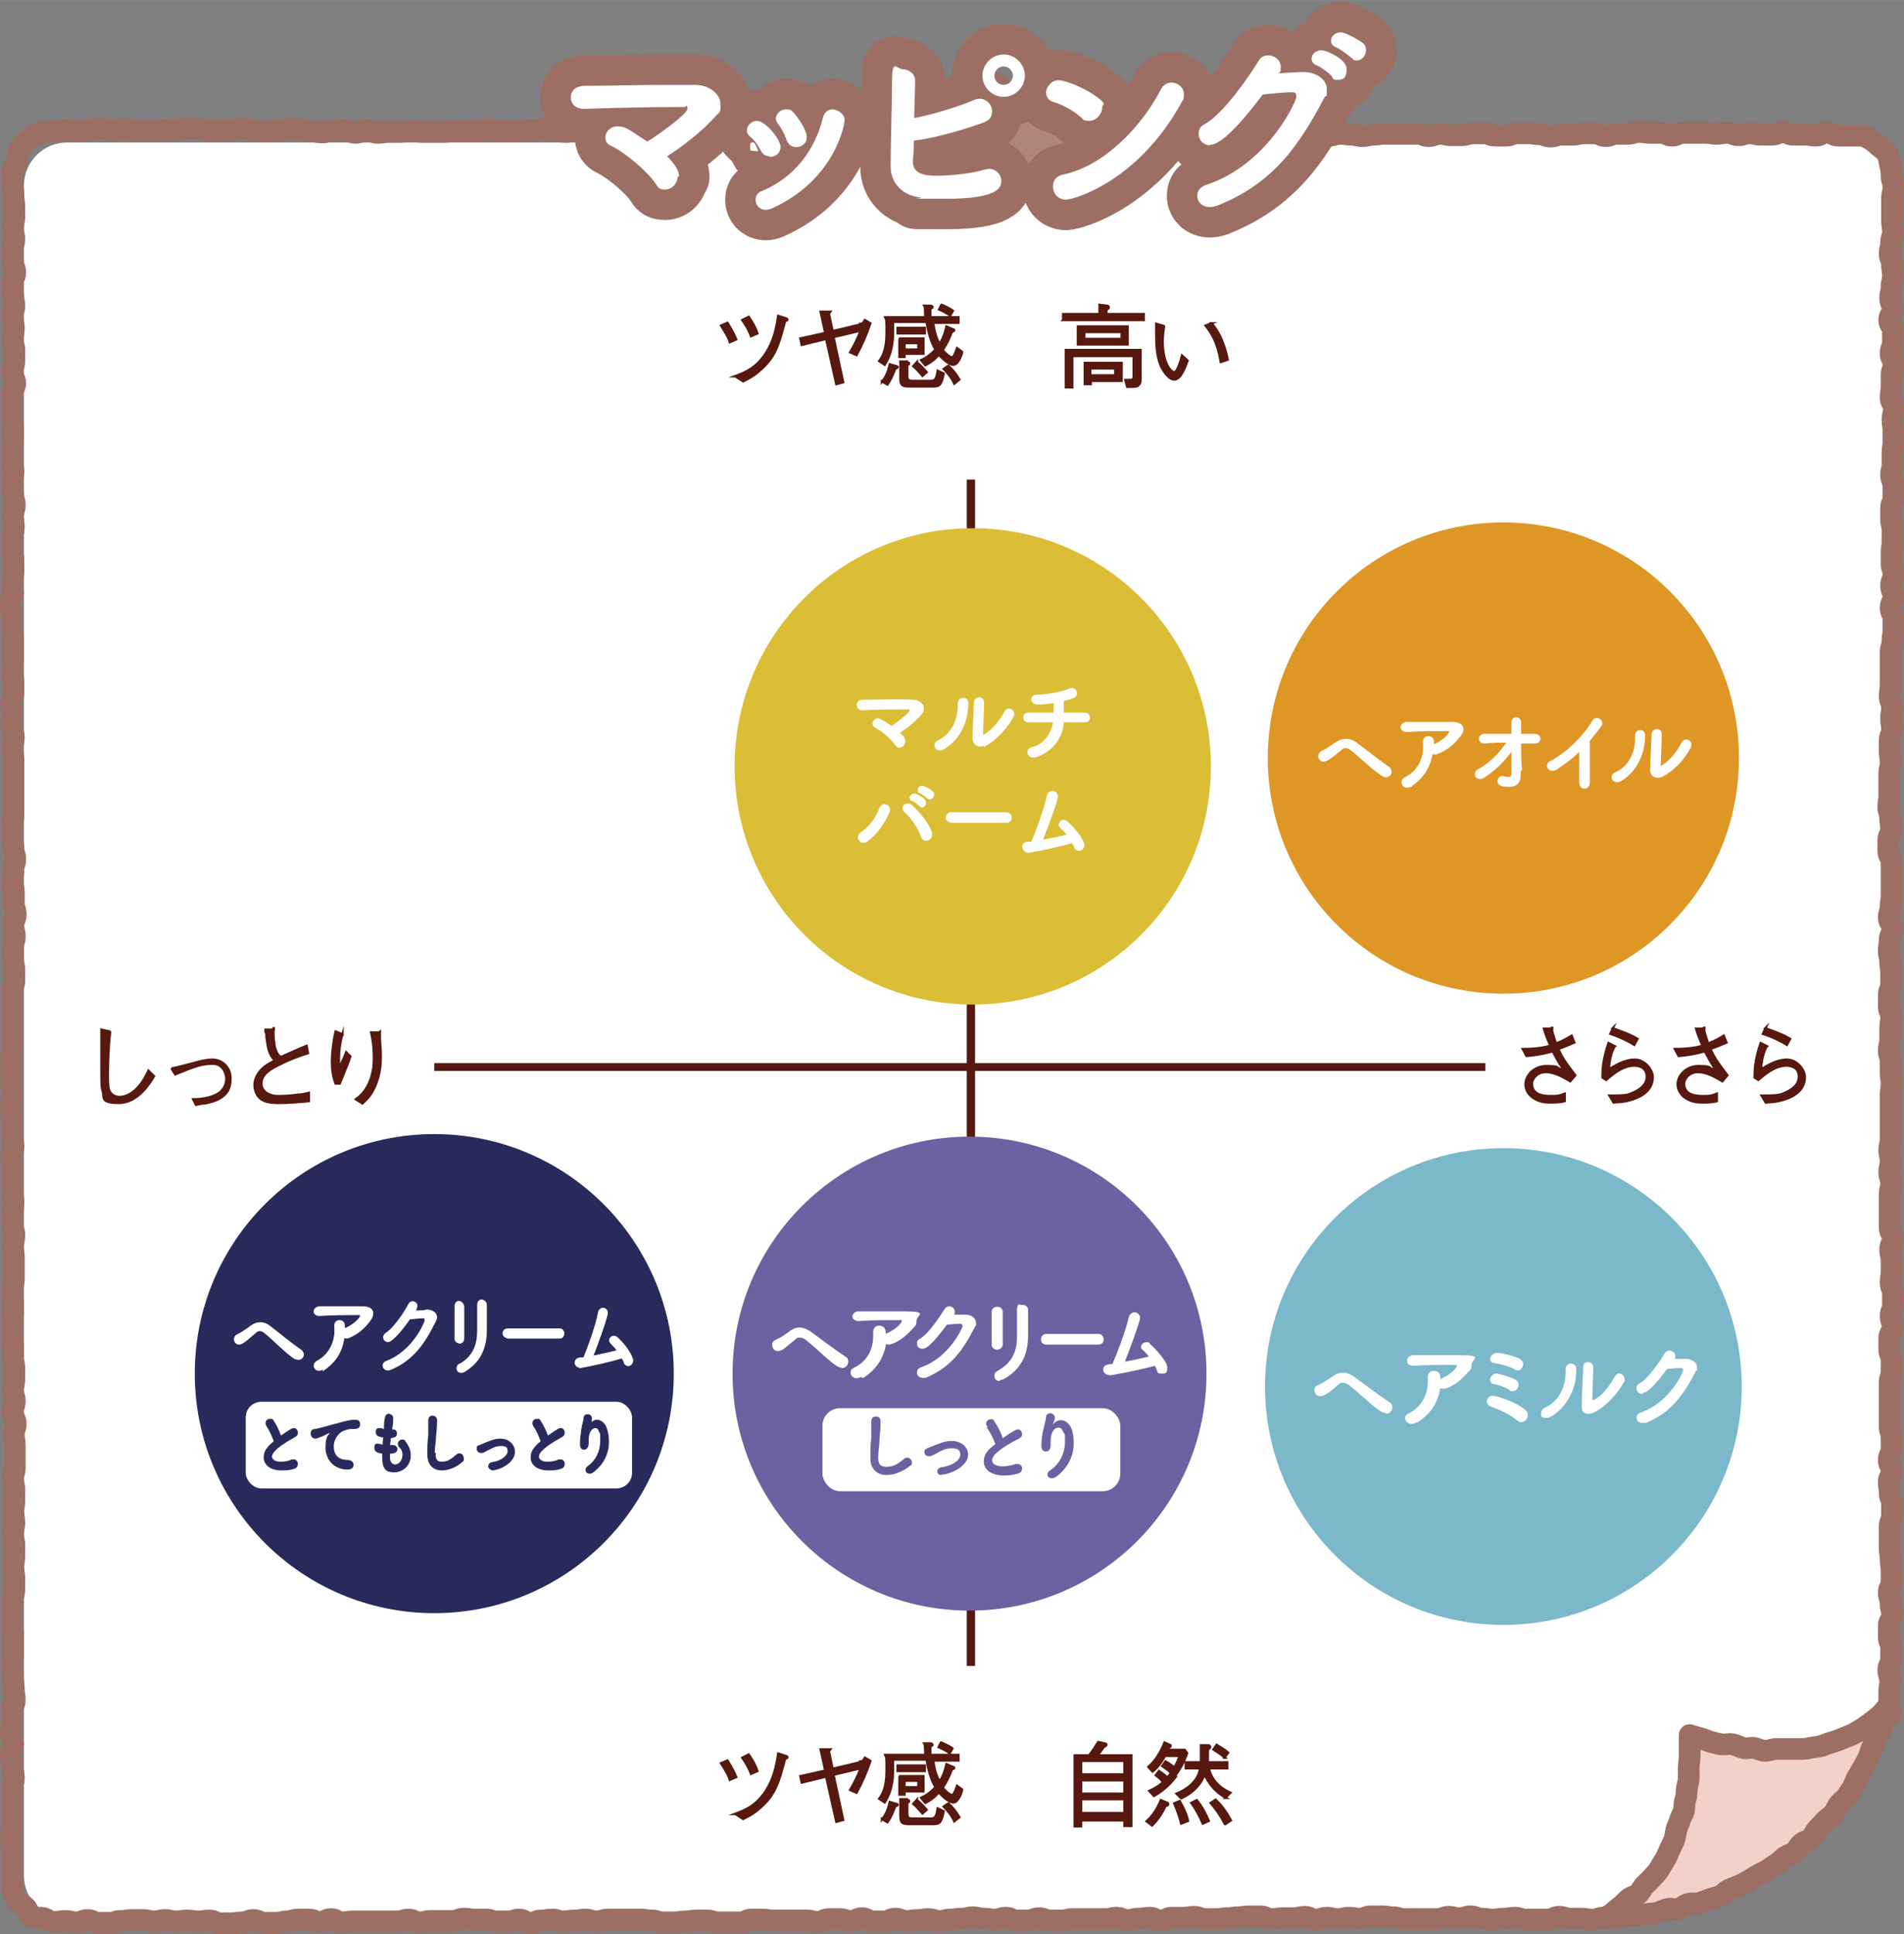 <?xml version="1.0" encoding="UTF-8"?>
<svg id="_レイヤー_2" xmlns="http://www.w3.org/2000/svg" width="145.7mm" height="148mm" version="1.1" viewBox="0 0 413 419.5">
  <rect x="0" y="0" width="413" height="419.5" fill="#808080" stroke="none"/>
  <!-- Generator: Adobe Illustrator 29.3.0, SVG Export Plug-In . SVG Version: 2.1.0 Build 146)  -->
  <defs>
    <style>
      .st0 {
        stroke-width: 13.2px;
      }

      .st0, .st1, .st2, .st3, .st4, .st5, .st6 {
        fill: none;
      }

      .st0, .st3 {
        stroke: #9d6e63;
        stroke-linecap: round;
        stroke-linejoin: round;
      }

      .st7, .st8, .st9 {
        fill: #fff;
      }

      .st1 {
        stroke-width: 1.8px;
      }

      .st1, .st8, .st2, .st4, .st10, .st5, .st9, .st6, .st11, .st12 {
        stroke-miterlimit: 10;
      }

      .st1, .st10, .st5 {
        stroke: #56180f;
      }

      .st8, .st4, .st9 {
        stroke: #fff;
      }

      .st8, .st12 {
        stroke-width: .2px;
      }

      .st2 {
        stroke: #de9625;
        stroke-width: 3.6px;
      }

      .st3 {
        stroke-width: 4.7px;
      }

      .st4 {
        stroke-width: 1px;
      }

      .st13 {
        fill: #dbbd36;
      }

      .st10 {
        fill: #56180f;
        stroke-width: .5px;
      }

      .st14 {
        fill: #6e61a1;
      }

      .st5 {
        stroke-width: 1.7px;
      }

      .st15 {
        fill: #f4d0ca;
      }

      .st9 {
        stroke-width: .3px;
      }

      .st6 {
        stroke: #dbbd36;
        stroke-width: 3.5px;
      }

      .st11 {
        stroke-width: 2.5px;
      }

      .st11, .st12 {
        fill: #282a5b;
        stroke: #282a5b;
      }

      .st16 {
        fill: #7bb8ca;
      }

      .st17 {
        fill: #de9625;
      }

      .st18 {
        fill: #af857b;
      }
    </style>
  </defs>
  <g id="_矢印">
    <g>
      <g>
        <g>
          <path class="st7" d="M347.8,416.1H14.5c-5.1,0-9.3-4.2-9.3-9.3V40.2c0-5.1,4.2-9.3,9.3-9.3h385.8c5.1,0,9.3,4.2,9.3,9.3v330l-61.8,45.9h0Z"/>
          <path class="st3" d="M347.8,415.9c-1.2,0-1.2.4-2.4.4s-1.2-.2-2.4-.2h-2.4c-1.2,0-1.2-.4-2.4-.4s-1.2.6-2.4.6h-4.8c-1.2,0-1.2-.4-2.4-.4s-1.2.2-2.4.2-1.2.2-2.4.2-1.2-.2-2.4-.2-1.2-.5-2.4-.5-1.2.4-2.4.4-1.2-.3-2.4-.3-1.2.5-2.4.5h-7.2c-1.2,0-1.2-.4-2.4-.4s-1.2-.2-2.4-.2h-2.4c-1.2,0-1.2.5-2.4.5s-1.2-.2-2.4-.2-1.2.3-2.4.3-1.2-.3-2.4-.3-1.2.4-2.4.4-1.2-.6-2.4-.6-1.2.3-2.4.3h-2.4c-1.2,0-1.2.2-2.4.2s-1.2-.6-2.4-.6h-2.4c-1.2,0-1.2.2-2.4.2s-1.2.2-2.4.2-1.2.2-2.4.2h-2.4c-1.2,0-1.2-.5-2.4-.5s-1.2.2-2.4.2h-2.4c-1.2,0-1.2.6-2.4.6s-1.2-.6-2.4-.6-1.2.2-2.4.2-1.2.3-2.4.3-1.2-.5-2.4-.5-1.2.3-2.4.3h-7.2c-1.2,0-1.2.3-2.4.3h-2.4c-1.2,0-1.2-.5-2.4-.5s-1.2.5-2.4.5h-2.4c-1.2,0-1.2-.6-2.4-.6s-1.2.4-2.4.4-1.2-.2-2.4-.2-1.2-.3-2.4-.3-1.2.3-2.4.3-1.2.2-2.4.2-1.2.3-2.4.3-1.2-.4-2.4-.4-1.2.2-2.4.2-1.2.2-2.4.2-1.2-.5-2.4-.5-1.2.6-2.4.6h-2.4c-1.2,0-1.2-.7-2.4-.7s-1.2.6-2.4.6-1.2-.4-2.4-.4h-2.4c-1.2,0-1.2.6-2.4.6s-1.2-.3-2.4-.3h-7.2c-1.2,0-1.2-.2-2.4-.2h-2.4c-1.2,0-1.2.6-2.4.6h-4.8c-1.2,0-1.2-.4-2.4-.4h-2.4c-1.2,0-1.2.2-2.4.2s-1.2.2-2.4.2h-2.4c-1.2,0-1.2-.4-2.4-.4s-1.2-.2-2.4-.2h-7.2c-1.2,0-1.2.4-2.4.4s-1.2-.4-2.4-.4-1.2.2-2.4.2-1.2.2-2.4.2-1.2-.4-2.4-.4-1.2.2-2.4.2-1.2.5-2.4.5-1.2-.7-2.4-.7-1.2.4-2.4.4h-2.4c-1.2,0-1.2-.4-2.4-.4h-2.4c-1.2,0-1.2-.2-2.4-.2s-1.2.5-2.4.5h-4.8c-1.2,0-1.2.3-2.4.3s-1.2-.6-2.4-.6-1.2.4-2.4.4h-9.6c-1.2,0-1.2.2-2.4.2s-1.2-.7-2.4-.7-1.2.6-2.4.6-1.2-.5-2.4-.5h-2.4c-1.2,0-1.2.4-2.4.4s-1.2.3-2.4.3h-2.4c-1.2,0-1.2-.6-2.4-.6s-1.2.5-2.4.5-1.2.2-2.4.2h-2.4c-1.2,0-1.2-.6-2.4-.6s-1.2.2-2.4.2-1.2-.2-2.4-.2-1.2.2-2.4.2-1.2-.3-2.4-.3-1.2.3-2.4.3-1.2-.3-2.4-.3h-2.4c-1.2,0-1.2.2-2.4.2s-1.2.4-2.4.4h-2.4c-1.2,0-1.2-.6-2.4-.6s-1.2.5-2.4.5-1.2-.3-2.4-.3-1.2.2-2.4.2-1.6-.6-2.3-.8-1.8,0-2.5-.3-.9-1.5-1.5-2.1-1.5-.9-1.9-1.6-.7-1.5-.9-2.3,0-1.6,0-2.5-.2-1.2-.2-2.4.2-1.2.2-2.4-.3-1.2-.3-2.4v-2.4c0-1.2.2-1.2.2-2.4v-7.2c0-1.2.4-1.2.4-2.4s-.3-1.2-.3-2.4-.4-1.3-.4-2.5.5-1.2.5-2.4-.5-1.2-.5-2.4.3-1.2.3-2.4v-2.4c0-1.2.6-1.2.6-2.4s-.2-1.2-.2-2.4-.2-1.2-.2-2.4-.2-1.2-.2-2.4.2-1.2.2-2.4v-4.8c0-1.2-.3-1.2-.3-2.4v-2.4c0-1.2.2-1.2.2-2.4s.4-1.2.4-2.4v-2.4c0-1.2-.2-1.2-.2-2.4s.2-1.2.2-2.4v-2.4c0-1.2-.3-1.2-.3-2.4s.3-1.2.3-2.4-.2-1.2-.2-2.4.2-1.2.2-2.4v-2.4c0-1.2-.3-1.2-.3-2.4s.4-1.2.4-2.4v-4.8c0-1.2-.2-1.2-.2-2.4s.4-1.2.4-2.4-.7-1.2-.7-2.4.5-1.2.5-2.4-.4-1.2-.4-2.4.3-1.2.3-2.4v-2.4c0-1.2-.3-1.2-.3-2.4v-2.4c0-1.2-.2-1.2-.2-2.4v-2.4c0-1.2.2-1.2.2-2.4v-2.4c0-1.2-.3-1.2-.3-2.4s.5-1.2.5-2.4v-4.8c0-1.2-.2-1.2-.2-2.4s.3-1.2.3-2.4-.4-1.2-.4-2.4v-2.4c0-1.2.2-1.2.2-2.4s-.2-1.2-.2-2.4v-4.8c0-1.2-.3-1.2-.3-2.4s.5-1.2.5-2.4-.3-1.2-.3-2.4v-2.4c0-1.2-.2-1.2-.2-2.4v-2.4c0-1.2.2-1.2.2-2.4s-.2-1.2-.2-2.4v-4.8c0-1.2.2-1.2.2-2.4v-12c0-1.2.5-1.2.5-2.4v-2.4c0-1.2-.3-1.2-.3-2.4v-2.4c0-1.2.4-1.2.4-2.4s-.3-1.2-.3-2.4.5-1.2.5-2.4-.4-1.2-.4-2.4v-2.4c0-1.2-.4-1.2-.4-2.4s.3-1.2.3-2.4.4-1.2.4-2.4-.4-1.2-.4-2.4-.3-1.2-.3-2.4v-2.4c0-1.2.3-1.2.3-2.4v-12c0-1.2-.4-1.2-.4-2.4s.5-1.2.5-2.4-.6-1.2-.6-2.4.2-1.2.2-2.4-.2-1.2-.2-2.4.5-1.2.5-2.4v-2.4c0-1.2-.3-1.2-.3-2.4s.2-1.2.2-2.4v-4.8c0-1.2-.3-1.2-.3-2.4v-2.4c0-1.2-.3-1.2-.3-2.4s.6-1.2.6-2.4-.3-1.2-.3-2.4.4-1.2.4-2.4v-2.4c0-1.2-.4-1.2-.4-2.4v-2.4c0-1.2.5-1.2.5-2.4s-.2-1.2-.2-2.4.4-1.2.4-2.4-.4-1.2-.4-2.4-.3-1.2-.3-2.4.4-1.2.4-2.4-.3-1.2-.3-2.4v-2.4c0-1.2.2-1.2.2-2.4v-2.4c0-1.2-.3-1.2-.3-2.4v-4.8c0-1.2.8-1.2.8-2.4s-.7-1.2-.7-2.4.5-1.2.5-2.4v-2.4c0-1.2-.4-1.2-.4-2.4s.3-1.2.3-2.4-.4-1.2-.4-2.4.5-1.2.5-2.4-.3-1.2-.3-2.4-.2-1.2-.2-2.4.7-1.2.7-2.4-.5-1.2-.5-2.4-.2-1.2-.2-2.4.5-1.2.5-2.4-.3-1.2-.3-2.4.3-1.2.3-2.4v-2.4c0-1.2-.2-1.2-.2-2.4s-.2-1.2-.2-2.4v-2.4c0-1.2.7-1.6.9-2.3.2-.7,0-1.7.5-2.4.4-.7.8-1.5,1.4-2s1.2-1.1,2-1.6,1.6-.4,2.4-.6,1.5-.2,2.4-.2,1.2-.2,2.4-.2,1.2.2,2.4.2,1.2-.3,2.4-.3,1.2-.2,2.4-.2,1.2.4,2.4.4,1.2-.4,2.4-.4,1.2.4,2.4.4h4.8c1.2,0,1.2-.2,2.4-.2h2.4c1.2,0,1.2-.3,2.4-.3s1.2.2,2.4.2,1.2.5,2.4.5,1.2-.4,2.4-.4h2.4c1.2,0,1.2-.2,2.4-.2s1.2.6,2.4.6h2.4c1.2,0,1.2-.2,2.4-.2s1.2-.3,2.4-.3h2.4c1.2,0,1.2.5,2.4.5s1.2.2,2.4.2,1.2-.4,2.4-.4,1.2-.2,2.4-.2,1.2.7,2.4.7,1.2-.6,2.4-.6,1.2.6,2.4.6,1.2-.2,2.4-.2h2.4c1.2,0,1.2-.2,2.4-.2s1.2.2,2.4.2h4.8c1.2,0,1.2-.2,2.4-.2h4.8c1.2,0,1.2-.4,2.4-.4s1.2.4,2.4.4h4.8c1.2,0,1.2-.2,2.4-.2s1.2-.2,2.4-.2,1.2.4,2.4.4,1.2.2,2.4.2,1.2-.3,2.4-.3,1.2-.3,2.4-.3,1.2.5,2.4.5,1.2-.5,2.4-.5,1.2.5,2.4.5,1.2-.4,2.4-.4,1.2.4,2.4.4,1.2-.4,2.4-.4h7.2c1.2,0,1.2.4,2.4.4s1.2-.3,2.4-.3,1.2.6,2.4.6,1.2-.2,2.4-.2,1.2.3,2.4.3,1.2-.5,2.4-.5,1.2.5,2.4.5,1.2-.2,2.4-.2,1.2-.3,2.4-.3h4.8c1.2,0,1.2.6,2.4.6s1.2-.4,2.4-.4,1.2.3,2.4.3h2.4c1.2,0,1.2-.5,2.4-.5s1.2-.2,2.4-.2,1.2.5,2.4.5,1.2.3,2.4.3h2.4c1.2,0,1.2-.6,2.4-.6h2.4c1.2,0,1.2.7,2.4.7s1.2-.5,2.4-.5,1.2.2,2.4.2,1.2.2,2.4.2,1.2.2,2.4.2,1.2-.2,2.4-.2h4.8c1.2,0,1.2-.3,2.4-.3h2.4c1.2,0,1.2.2,2.4.2s1.2-.2,2.4-.2h2.4c1.2,0,1.2.3,2.4.3s1.2-.5,2.4-.5,1.2.6,2.4.6h4.8c1.2,0,1.2.3,2.4.3s1.2-.6,2.4-.6h2.4c1.2,0,1.2.3,2.4.3h2.4c1.2,0,1.2-.5,2.4-.5s1.2.5,2.4.5,1.2.2,2.4.2h2.4c1.2,0,1.2-.7,2.4-.7s1.2.5,2.4.5,1.2-.3,2.4-.3h4.8c1.2,0,1.2.5,2.4.5s1.2-.4,2.4-.4h2.4c1.2,0,1.2.5,2.4.5s1.2-.4,2.4-.4,1.2.2,2.4.2,1.2.3,2.4.3,1.2-.3,2.4-.3,1.2-.2,2.4-.2h7.2c1.2,0,1.2.5,2.4.5s1.2-.5,2.4-.5,1.2.3,2.4.3h2.4c1.2,0,1.2-.4,2.4-.4h2.4c1.2,0,1.2.5,2.4.5h2.4c1.2,0,1.2-.5,2.4-.5h2.4c1.2,0,1.2.2,2.4.2s1.2.5,2.4.5,1.2-.4,2.4-.4h2.4c1.2,0,1.2-.3,2.4-.3h2.4c1.2,0,1.2.6,2.4.6s1.2-.5,2.4-.5h2.4c1.2,0,1.2-.4,2.4-.4s1.2.2,2.4.2h2.4c1.2,0,1.2.6,2.4.6s1.2-.6,2.4-.6h4.8c1.2,0,1.2.2,2.4.2s1.2-.2,2.4-.2,1.2.5,2.4.5,1.2-.4,2.4-.4,1.2.3,2.4.3h2.4c1.2,0,1.2-.5,2.4-.5s1.2.5,2.4.5h2.4c1.2,0,1.2.2,2.4.2s1.2-.7,2.4-.7,1.2.7,2.4.7h4.8c.8,0,1.5.4,2.2.8s1.3,1,1.9,1.5,1.4,1,1.8,1.7.4,1.6.6,2.4.3,1.5.3,2.4.4,1.2.4,2.4-.3,1.2-.3,2.4v4.8c0,1.2.2,1.2.2,2.4s-.4,1.2-.4,2.4-.3,1.2-.3,2.4.5,1.2.5,2.4.2,1.2.2,2.4-.3,1.2-.3,2.4-.3,1.2-.3,2.4.5,1.2.5,2.4-.7,1.2-.7,2.4.8,1.2.8,2.4v2.4c0,1.2-.5,1.2-.5,2.4s.6,1.2.6,2.4-.4,1.2-.4,2.4v2.4c0,1.2-.2,1.2-.2,2.4s.7,1.2.7,2.4-.3,1.2-.3,2.4.2,1.2.2,2.4v2.4c0,1.2-.2,1.2-.2,2.4v2.4c0,1.2-.3,1.2-.3,2.4s.5,1.2.5,2.4v2.4c0,1.2-.5,1.2-.5,2.4v2.4c0,1.2.3,1.2.3,2.4v2.4c0,1.2-.2,1.2-.2,2.4v2.4c0,1.2.4,1.2.4,2.4s-.5,1.2-.5,2.4.5,1.2.5,2.4-.6,1.2-.6,2.4.6,1.2.6,2.4v2.4c0,1.2-.2,1.2-.2,2.4s-.4,1.2-.4,2.4v7.2c0,1.2-.2,1.2-.2,2.4s.5,1.2.5,2.4-.2,1.2-.2,2.4.2,1.2.2,2.4-.5,1.2-.5,2.4v2.4c0,1.2.2,1.2.2,2.4s-.3,1.2-.3,2.4v4.8c0,1.2-.2,1.2-.2,2.4s.4,1.2.4,2.4.2,1.2.2,2.4-.6,1.2-.6,2.4v2.4c0,1.2.7,1.2.7,2.4v7.2c0,1.2-.2,1.2-.2,2.4s-.4,1.2-.4,2.4.8,1.2.8,2.4-.6,1.2-.6,2.4-.2,1.2-.2,2.4.3,1.2.3,2.4.2,1.2.2,2.4v2.4c0,1.2-.5,1.2-.5,2.4v2.4c0,1.2.5,1.2.5,2.4s-.2,1.2-.2,2.4v2.4c0,1.2-.3,1.2-.3,2.4s.4,1.2.4,2.4v2.4c0,1.2.2,1.2.2,2.4s-.2,1.2-.2,2.4v9.6c0,1.2-.3,1.2-.3,2.4s.3,1.2.3,2.4-.3,1.2-.3,2.4.4,1.2.4,2.4-.3,1.2-.3,2.4v7.2c0,1.2.6,1.2.6,2.4s-.5,1.2-.5,2.4.3,1.2.3,2.4v2.4c0,1.2-.2,1.2-.2,2.4s.5,1.2.5,2.4v2.4c0,1.2-.5,1.2-.5,2.4s.4,1.2.4,2.4-.7,1.2-.7,2.4v2.4c0,1.2.5,1.2.5,2.4v2.4c0,1.2-.4,1.2-.4,2.4v9.6c0,1.2.4,1.2.4,2.4v2.4c0,1.2-.6,1.2-.6,2.4s.6,1.2.6,2.4-.6,1.2-.6,2.4.2,1.2.2,2.4.5,1.2.5,2.4v2.4c0,1.2-.5,1.2-.5,2.4v4.8c0,1.2.2,1.2.2,2.4s.2,1.2.2,2.4v2.4c0,1.2-.6,1.2-.6,2.4s.4,1.2.4,2.4.3,1.2.3,2.4-.7,1.2-.7,2.4v2.4c0,1.2.5,1.2.5,2.4v2.4c0,1.2-.6,1.2-.6,2.4s.4,1.2.4,2.4-.2,1.2-.2,2.4v2.4c0,1.2.3,1.2.3,2.4"/>
          <g>
            <path class="st15" d="M347.8,416.1c.7-.4,1.4-.7,2-1.2s1.2-1.1,1.8-1.5c.6-.5,1.1-1.1,1.7-1.6s1.6-.6,2.1-1.1.9-1.4,1.4-1.9,1.2-1.1,1.6-1.6,1.1-1.1,1.5-1.8.8-1.4,1.2-2,.7-1.4,1-2.1.7-1.4,1-2.1.3-1.5.5-2.3.6-1.4.8-2.2.8-1.4.9-2.2,0-1.5.3-2.3.2-1.5.3-2.3.4-1.5.4-2.3v-2.3c0-.7.2-1.5.2-2.3v-4.7c.7.2,1.6.5,2.4.7s1.5.6,2.3.8,1.5.4,2.3.5,1.6-.2,2.4,0,1.5.6,2.3.8,1.6-.2,2.4,0,1.5.6,2.3.6,1.6-.4,2.4-.4h4.8c.8,0,1.6,0,2.4-.2s1.6-.2,2.4-.4,1.5-.6,2.3-.8,1.5-.5,2.3-.8,1.5-.6,2.2-.9,1.4-.8,2.1-1.2,1.3-.9,2-1.4,1.3-1,1.9-1.5,1.2-1.4,1.8-1.9c1,.6,0,1.1-.5,2.5-.2.6-.6,1.3-.9,2.2-.2.7-.8,1.3-1.1,2.1-.3.7-.6,1.4-1,2.1-.3.7-.4,1.5-.8,2.2-.3.7-.7,1.4-1.1,2.1s-.8,1.3-1.2,2-.6,1.5-1,2.2-.9,1.3-1.3,2-1.2,1-1.7,1.7-.7,1.4-1.2,2-1.2,1-1.8,1.6-1,1.1-1.6,1.7-.8,1.4-1.4,2-1.5.7-2.1,1.2-.9,1.3-1.5,1.8-1.5.7-2.1,1.1-1.1,1.1-1.8,1.5-1.3.9-1.9,1.3-1.4.7-2.1,1.1-1.3.8-2,1.2-1.3.8-2.1,1.1-1.4.6-2.2.9-1.2,1.1-2,1.4-1.5.4-2.3.7-1.5.6-2.2.8-1.6,0-2.4.2-1.4.9-2.1,1.1-1.6-.2-2.4,0-1.5.6-2.2.8-1.5.2-2.3.3-1.5.2-2.3.3-1.5,0-2.3.2-1.5.3-2.3.4-1.6,0-2.4,0h0Z"/>
            <path class="st3" d="M347.8,416.1c.7-.4,1.4-.7,2-1.2s1.2-1.1,1.8-1.5c.6-.5,1.1-1.1,1.7-1.6s1.6-.6,2.1-1.1.9-1.4,1.4-1.9,1.2-1.1,1.6-1.6,1.1-1.1,1.5-1.8.8-1.4,1.2-2,.7-1.4,1-2.1.7-1.4,1-2.1.3-1.5.5-2.3.6-1.4.8-2.2.8-1.4.9-2.2,0-1.5.3-2.3.2-1.5.3-2.3.4-1.5.4-2.3v-2.3c0-.7.2-1.5.2-2.3v-4.7c.7.2,1.6.5,2.4.7s1.5.6,2.3.8,1.5.4,2.3.5,1.6-.2,2.4,0,1.5.6,2.3.8,1.6-.2,2.4,0,1.5.6,2.3.6,1.6-.4,2.4-.4h4.8c.8,0,1.6,0,2.4-.2s1.6-.2,2.4-.4,1.5-.6,2.3-.8,1.5-.5,2.3-.8,1.5-.6,2.2-.9,1.4-.8,2.1-1.2,1.3-.9,2-1.4,1.3-1,1.9-1.5,1.2-1.4,1.8-1.9c1,.6,0,1.1-.5,2.5-.2.6-.6,1.3-.9,2.2-.2.7-.8,1.3-1.1,2.1-.3.7-.6,1.4-1,2.1-.3.7-.4,1.5-.8,2.2-.3.7-.7,1.4-1.1,2.1s-.8,1.3-1.2,2-.6,1.5-1,2.2-.9,1.3-1.3,2-1.2,1-1.7,1.7-.7,1.4-1.2,2-1.2,1-1.8,1.6-1,1.1-1.6,1.7-.8,1.4-1.4,2-1.5.7-2.1,1.2-.9,1.3-1.5,1.8-1.5.7-2.1,1.1-1.1,1.1-1.8,1.5-1.3.9-1.9,1.3-1.4.7-2.1,1.1-1.3.8-2,1.2-1.3.8-2.1,1.1-1.4.6-2.2.9-1.2,1.1-2,1.4-1.5.4-2.3.7-1.5.6-2.2.8-1.6,0-2.4.2-1.4.9-2.1,1.1-1.6-.2-2.4,0-1.5.6-2.2.8-1.5.2-2.3.3-1.5.2-2.3.3-1.5,0-2.3.2-1.5.3-2.3.4-1.6,0-2.4,0h0Z"/>
          </g>
        </g>
        <line class="st5" x1="94.2" y1="231.4" x2="322.2" y2="231.4"/>
        <line class="st1" x1="210.6" y1="361.3" x2="210.6" y2="104"/>
        <g>
          <path class="st10" d="M23.9,223.7c-.5,4-.5,9.2-.5,9.7,0,2.4.2,2.8.3,3.1.5,1.2,1.7,1.4,2.2,1.4,1.3,0,4-.7,6.3-5.7l1.2,1.2c-.7,1.2-3.4,5.8-7.6,5.8s-3.1-1.3-3.5-2.5c-.3-.9-.3-1.5-.3-4.8v-8.6l1.8.4h.2,0Z"/>
          <path class="st10" d="M37.2,231.7c1.2-.2,1.5-.3,4.6-1.1,1.8-.5,3-.8,4.3-.8,2,0,3.9,1.6,3.9,4s-.7,3.4-2.3,4.4c-1,.6-2.2.9-3.3,1.1-.7,0-1.2.2-1.9.3l-.6-1.2c1.4,0,3.8-.2,5.5-1.3,1.4-.9,1.7-2.4,1.7-3.2s-.6-3.2-2.9-3.2-3.6.4-8.2,2.3l-.8-1.3h0Z"/>
          <path class="st10" d="M59.3,223c0,.5,0,2.6.2,3.1,0,.9.3,1.8.8,2.6.2.3.4.4.7.5.9-.4,4.7-2.1,5.5-2.4l.3,1.6c-1.9.6-4.2,1.4-7.2,3-.9.5-2.9,1.6-2.9,3.6s2.2,2.7,3.4,2.7,2.5,0,4.5-.3c1,0,1.4-.2,2.4-.4v1.8c-2.2.2-4,.4-6.6.4s-3.4-.5-4.1-1.1c-.9-.9-1.1-2.1-1.1-2.8,0-2,1.6-3.5,2.1-3.9.9-.7,1.8-1.1,2.3-1.4-1.3-1.4-1.5-2.8-1.8-5.1,0-.6,0-.8-.2-1.1v-.5h1.8v-.3h0Z"/>
          <path class="st10" d="M74.3,224.2c-.6,2-.8,4.1-.8,6.1s0,.5.2.9c.5-.9,1-1.9,1.4-3l.9.9c-.4,1.2-.6,1.7-2.3,5.9h-.9c-.6-1.5-.8-3-.8-4.8s.3-4.4.8-6.5l1.5.6h0ZM82.4,223.8v1.4c.2,2.8.2,3.2.2,4.1,0,3.2-.8,5.6-1.8,7.4-.6,1.1-1.2,1.7-2.2,2.6l-1.4-.9c.8-.6,1.9-1.5,2.8-3.4.9-2,1.1-3.9,1.1-5.4,0-2.7-.3-4.4-.6-5.7h1.8c0,0,0,0,0,0Z"/>
        </g>
        <g>
          <path class="st10" d="M336.6,222.9c0,.7.3,1.5.9,3.4,1.9-.7,2.7-1.3,3.4-1.7l.6,1.5c-1.6.7-2.2.9-3.5,1.4,1,2.1,1.6,2.9,2.8,4.5.6.8.7.9.9,1.2l-1.1,1.3c-1.5-.9-3.4-2-5.3-2s-3,1.5-3,2.5c0,2.7,3,2.7,4.2,2.7s1.6,0,2.9-.5v1.6c-1,.3-2.4.3-2.8.3-.9,0-2,0-3.1-.5-1.3-.5-2.6-1.7-2.6-3.5s1.8-3.9,4.5-3.9,2.3.3,2.9.6c.5.2.9.4,1.1.5-.5-.6-1.3-1.8-2.6-4.3-3,.8-4.5.9-5.7,1l-.8-1.5c2.7,0,4.6-.3,6-.7-.9-2-1.2-3-1.4-3.7h1.8v-.2h0Z"/>
          <path class="st10" d="M350.2,227c-1,1.6-1.2,4.4-1.2,4.9,1.3-.8,3.4-2.1,5.6-2.1s3.9,2.2,3.9,3.8c0,3.5-3.6,4.6-4.9,5-1.4.4-2.3.4-3.6.5l-.9-1.5c2.7,0,3.7,0,4.8-.5.7-.3,3.3-1.3,3.3-3.6s-2.2-2.4-2.7-2.4c-2.5,0-4.7,1.9-6.1,3.1l-.8-.5c0-1.5,0-3.7,1.3-7.5l1.4.7h0ZM349.8,223c1.1.4,3.6,1.2,5.4,2.3l-.7,1.3c-1.6-1-3.4-1.8-5.2-2.4l.6-1.3h0Z"/>
          <path class="st10" d="M369.6,222.9c0,.7.3,1.5.9,3.4,1.9-.7,2.7-1.3,3.4-1.7l.6,1.5c-1.6.7-2.2.9-3.5,1.4,1,2.1,1.6,2.9,2.8,4.5.6.8.7.9.9,1.2l-1.1,1.3c-1.5-.9-3.4-2-5.3-2s-3,1.5-3,2.5c0,2.7,3,2.7,4.2,2.7s1.6,0,2.9-.5v1.6c-1,.3-2.4.3-2.8.3-.9,0-2,0-3.1-.5-1.3-.5-2.6-1.7-2.6-3.5s1.8-3.9,4.5-3.9,2.3.3,2.9.6c.5.2.9.4,1.1.5-.5-.6-1.3-1.8-2.6-4.3-3,.8-4.5.9-5.7,1l-.8-1.5c2.7,0,4.6-.3,6-.7-.9-2-1.2-3-1.4-3.7h1.8v-.2h0Z"/>
          <path class="st10" d="M383.2,227c-1,1.6-1.2,4.4-1.2,4.9,1.3-.8,3.4-2.1,5.6-2.1s3.9,2.2,3.9,3.8c0,3.5-3.6,4.6-4.9,5-1.4.4-2.3.4-3.6.5l-.9-1.5c2.7,0,3.7,0,4.8-.5.7-.3,3.3-1.3,3.3-3.6s-2.2-2.4-2.7-2.4c-2.5,0-4.7,1.9-6.1,3.1l-.8-.5c0-1.5,0-3.7,1.3-7.5l1.4.7h0ZM382.9,223c1.1.4,3.6,1.2,5.4,2.3l-.7,1.3c-1.6-1-3.4-1.8-5.2-2.4l.6-1.3h0Z"/>
        </g>
        <g>
          <path class="st10" d="M157.8,70c1.2,2,1.5,2.6,1.9,3.6l-1.4.6c-.2-.7-.5-1.4-1.9-3.6l1.4-.6h0ZM159.4,81.6c2.4-.9,4.6-1.8,6.7-5,1.8-2.8,2.3-5.5,2.7-8.1l1.6.5c.2,0,.4.2.4.3s0,.2-.5.3c-1.4,5.4-2.2,7.8-5.2,10.5-1.3,1.2-2.3,1.8-3.9,2.6l-1.7-1.1h0ZM162.4,68.7c.2.3,1.3,1.8,1.9,3.6l-1.4.6c-.6-1.7-1.7-3.2-1.9-3.5l1.4-.7h0Z"/>
          <path class="st10" d="M186.8,70.2c.3,0,.5-.3.8-.8l1.2.7c-.8,2.4-1.8,4.7-3,6.9l-1.4-.6c.6-1,1.7-3.1,2.3-4.7l-5.9,1.4,2.1,9.8-1.5.4-2.2-9.8-5.3,1.3-.3-1.4,5.4-1.2-1-4.6h2.1l-.3.4.8,3.8,6.3-1.5h0Z"/>
          <path class="st10" d="M202.4,69.8c.3,2.4.8,3.7,1.4,4.8.5-.8,1-1.7,1.5-3.8l1.4.6c.2,0,.3.2.3.2,0,.2-.2.2-.5.3-.8,2-.9,2.2-2,4,.6.8,1.6,1.6,2,1.6s.9-1.4,1.1-2l1.1.8c0,.4-.8,2.8-1.9,2.8s-2.6-1.6-3.2-2.2c-.6.9-2,1.9-2.9,2.3l-.9-1.1c.9-.4,1.9-1,3.1-2.3-.6-1.1-1.4-2.7-1.9-6h-7.3v2.4c0,4-1.2,5.9-1.8,6.9l-1.2-.8c.7-.9,1.6-2.5,1.6-6s0-2.7-.3-3.5h8.7c0-.6,0-2.2-.2-2.5h1.5s.3.2.3.3-.3.3-.5.4v1.8h6.1v1.2h-5.9l.4-.2h0ZM191.3,82.8c.8-1,1.3-2,1.7-3.8l1.4.4s.3,0,.3.2-.3.3-.5.3c-.6,1.6-.9,2.3-1.7,3.5l-1.2-.7h0ZM194.7,72.3v-1.2h5.9v1.2h-5.9ZM195,73.4h5.3v3.3h-4.1v.7h-1.1v-4h0ZM196.8,78.6c.2,0,.4,0,.4.2s-.2.3-.4.4v2.5c0,.5.2.9,1.1.9h3.9c1,0,1.3-.3,1.6-2.2l1.3.6c-.5,2.5-.9,2.8-2.3,2.8h-5.1c-1.5,0-2-.2-2-1.7v-3.7h1.4v.2h0ZM199.2,74.4h-3v1.4h3v-1.4ZM198.9,78.6c.9.7,1.5,1.4,2.1,2.1l-.9.8c-.7-.8-1.2-1.4-2-2.1l.8-.9h0ZM204.3,66.1c.9.4,2.1,1,2.4,1.3l-.6,1s-1-.7-2.4-1.3l.5-1h0ZM205.6,79.2c1.1,1,1.7,1.8,2.5,3.1l-1.1.9c-.6-1.4-1.8-2.7-2.3-3.2l1-.7h0Z"/>
          <path class="st10" d="M230.6,69.4v-1.3h7.9v-2l1.6.2s.4,0,.4.3,0,.3-.5.5v1h8.1v1.3h-17.5ZM246.8,83.7c-.5.2-1.1.2-2.3.2l-.4-1.5h1.2c.4,0,.6-.3.6-.8v-4.4h-13.3v6.8h-1.4v-8.1h16.2v6.1c0,.7,0,1.3-.6,1.6h0ZM233.8,74.7v-3.9h10.8v3.9h-10.8ZM243.3,72h-8.1v1.5h8.1v-1.5ZM236.6,82.7v.6h-1.3v-4.6h8v3.9h-6.7ZM241.9,79.9h-5.4v1.5h5.4v-1.5Z"/>
          <path class="st10" d="M252.5,70.6c0,.5-.3,1.7-.3,3.4,0,4.8,1.8,6.7,2.5,6.7s1.4-2.5,1.7-3.6l1.2,1.1c-.5,1.3-1.4,4.1-2.9,4.1s-3-3-3-3.2c-.8-2-.9-4.6-.9-6.1v-2.8l1.7.5h0ZM262.8,70.1c2.3,2.6,3.2,6.3,3.5,7.9l-1.5.5c-.7-4.3-2.1-6.4-3.3-7.9l1.3-.5h0Z"/>
        </g>
        <g>
          <path class="st10" d="M157.8,381.8c1.2,2,1.5,2.6,1.9,3.6l-1.4.6c-.2-.7-.5-1.4-1.9-3.6l1.4-.6h0ZM159.4,393.4c2.4-.9,4.6-1.8,6.7-5,1.8-2.8,2.3-5.5,2.7-8.1l1.6.5c.2,0,.4.2.4.3s0,.2-.5.3c-1.4,5.4-2.2,7.8-5.2,10.5-1.3,1.2-2.3,1.8-3.9,2.6l-1.7-1.1h0ZM162.4,380.5c.2.3,1.3,1.8,1.9,3.6l-1.4.6c-.6-1.7-1.7-3.2-1.9-3.5l1.4-.7h0Z"/>
          <path class="st10" d="M186.8,382c.3,0,.5-.3.8-.8l1.2.7c-.8,2.4-1.8,4.7-3,6.9l-1.4-.6c.6-1,1.7-3.1,2.3-4.7l-5.9,1.4,2.1,9.8-1.5.4-2.2-9.8-5.3,1.3-.3-1.4,5.4-1.2-1-4.6h2.1l-.3.4.8,3.8,6.3-1.5h0Z"/>
          <path class="st10" d="M202.4,381.6c.3,2.4.8,3.7,1.4,4.8.5-.8,1-1.7,1.5-3.8l1.4.6c.2,0,.3.2.3.2,0,.2-.2.2-.5.3-.8,2-.9,2.2-2,4,.6.8,1.6,1.6,2,1.6s.9-1.4,1.1-2l1.1.8c0,.4-.8,2.8-1.9,2.8s-2.6-1.6-3.2-2.2c-.6.9-2,1.9-2.9,2.3l-.9-1.1c.9-.4,1.9-1,3.1-2.3-.6-1.1-1.4-2.7-1.9-6h-7.3v2.4c0,4-1.2,5.9-1.8,6.9l-1.2-.8c.7-.9,1.6-2.5,1.6-6s0-2.7-.3-3.5h8.7c0-.6,0-2.2-.2-2.5h1.5s.3.2.3.3-.3.3-.5.4v1.8h6.1v1.2h-5.9l.4-.2h0ZM191.3,394.6c.8-1,1.3-2,1.7-3.8l1.4.4s.3,0,.3.2-.3.3-.5.3c-.6,1.6-.9,2.3-1.7,3.5l-1.2-.7h0ZM194.7,384.1v-1.2h5.9v1.2h-5.9ZM195,385.2h5.3v3.3h-4.1v.7h-1.1v-4h0ZM196.8,390.4c.2,0,.4,0,.4.2s-.2.3-.4.4v2.5c0,.5.2.9,1.1.9h3.9c1,0,1.3-.3,1.6-2.2l1.3.6c-.5,2.5-.9,2.8-2.3,2.8h-5.1c-1.5,0-2-.2-2-1.7v-3.7h1.4v.2h0ZM199.2,386.2h-3v1.4h3v-1.4ZM198.9,390.4c.9.7,1.5,1.4,2.1,2.1l-.9.8c-.7-.8-1.2-1.4-2-2.1l.8-.9h0ZM204.2,377.9c.9.4,2.1,1,2.4,1.3l-.6,1s-1-.7-2.4-1.3l.5-1h0ZM205.6,391c1.1,1,1.7,1.8,2.5,3.1l-1.1.9c-.6-1.4-1.8-2.7-2.3-3.2l1-.7h0Z"/>
          <path class="st10" d="M236.3,380.6c.8-1,1.3-1.8,1.9-2.8l1.4.3c.3,0,.4.2.4.3,0,.2-.3.3-.5.4-.6.8-1.1,1.5-1.4,1.9h7.3v15.3h-1.5v-1.2h-9.4v1.3h-1.4v-15.4h3.2ZM243.9,381.9h-9.4v2.9h9.4v-2.9ZM243.9,386.1h-9.4v2.9h9.4v-2.9ZM243.9,390.2h-9.4v3h9.4v-3Z"/>
          <path class="st10" d="M252.8,391.7c-.8,1.7-1.7,3-2.9,4.2l-1.2-.9c1.1-1,2.2-2.4,3.1-4.6l1.2.5c.2,0,.4.2.4.4s-.2.3-.7.4h0ZM255,385.4c-1.3,1.7-2.9,3.1-4.7,4.1l-1-1.1c1.3-.6,2.1-1.1,3-1.9-.5-.6-.9-1-1.6-1.5l.7-.9c.4.3,1,.6,1.8,1.4.4-.4.6-.7.8-1-.3-.3-.7-.7-1.9-1.5l.7-1c1.1.6,1.5,1,1.9,1.3.5-.7.8-1.5,1.2-2.5h-3.2c-1,1.8-1.8,2.7-2.7,3.4l-.9-1c1.6-1.4,2.7-3.3,3.5-5.3l1.3.6v.2c0,.2-.2.2-.4.3,0,0-.2.3-.2.5h3.7l.5.7c-.7,2-1.4,3.3-2.6,4.9h0v.3h0ZM256.2,395.5c-.3-1.3-.7-2.5-1.5-4.4l1.2-.5c.9,1.6,1.5,2.9,1.8,4.3l-1.5.6ZM265.9,389.9c-2.4-1.3-3.9-3.4-4.6-5.1-.7,2-2.4,4-5.1,5.2l-1-1c4.1-1.7,5-4.3,5.1-5.5h-3.1v-1.3h3.3v-3.7h1.6c.3,0,.4.3.4.4,0,.2-.3.4-.5.5v2.8h4.2v1.3h-4c.8,3.4,3.6,4.8,4.7,5.3l-1.1,1.1h0ZM260.9,395.5c-.6-1.4-1.4-3-2.5-4.5l1.2-.6c1.1,1.4,1.8,2.6,2.6,4.5l-1.3.6h0ZM265.7,395.6c-1.1-2.1-2-3.3-3.1-4.6l1.1-.7c1.3,1.3,2.3,2.6,3.3,4.5l-1.2.8h0ZM265.7,381.2c-.7-.6-1.4-1.1-2.5-1.8l.7-1c.8.5,1.7,1,2.5,1.7l-.8,1.1h0Z"/>
        </g>
        <circle class="st4" cx="210.6" cy="298.1" r="45.7"/>
        <circle class="st4" cx="324.1" cy="166.4" r="45.7"/>
        <circle class="st4" cx="210.6" cy="166.4" r="45.7"/>
        <g>
          <path class="st18" d="M230.9,19.6c-1.6,0-2.2-12.9-11.4-.9l-9.2,12,5.7,11.1,14.8-1.3,6.6-8.2-6.6-12.6h0Z"/>
          <g>
            <g>
              <path class="st0" d="M147,38.2c0,1.6-1.3,2.9-2.7,2.9s-1.5-.4-2.1-1.3c-1.5-2.3-6.3-6.6-9.7-8.2-.9-.4-1.2-1.1-1.2-1.8,0-1.2,1.1-2.4,2.6-2.4s1.9.2,6.5,3.3c1.7-1,8.7-5.9,8.7-7.1s-.2-.4-.7-.4h-1.8c-5.5,0-14.1.2-20,.4h0c-1.8,0-2.8-1.2-2.8-2.5s.9-2.4,2.9-2.5c5,0,12.1-.2,18.3-.2s4,0,5.8,0c2.9,0,5.5,1.9,5.5,4.2s-.3,1.6-1,2.5c-2.7,3.1-6.9,6.4-10.6,8.8,2.5,2.4,2.6,3.9,2.6,4.4h-.3Z"/>
              <path class="st0" d="M166.9,33.9c-.7,0-1.5-.4-1.9-1.3-.6-1.2-1.4-2.3-2.3-3-.5-.4-.7-.9-.7-1.3,0-1.1,1-2.1,2.2-2.1,1.8,0,5.1,4,5.1,5.6s-1.2,2.2-2.3,2.2h0ZM166.1,45.5c-1.4,0-2.2-1.1-2.2-2.1s.4-1.6,1.4-2c7-2.9,11.5-8.9,13.2-15.9.3-1.2,1.2-1.8,2.1-1.8s2.6.9,2.6,2.3-2.4,13.2-15.8,19.2c-.5.2-.9.3-1.3.3h0ZM172.7,31.9c-.9,0-1.7-.5-2.1-1.6-.4-1.2-1.1-2.5-1.8-3.4-.3-.4-.5-.8-.5-1.2,0-1,1-2,2.2-2s1.2.3,1.8.9c.8.9,2.7,3.6,2.7,5.1s-1.2,2.2-2.3,2.2h0Z"/>
              <path class="st0" d="M198,34.6v.3c0,2.9,2.6,3.2,5.3,3.2s7.8-.5,10.1-1.3c.4,0,.8-.2,1.1-.2,1.6,0,2.7,1.3,2.7,2.6s-.4,3.9-11.9,3.9-4.1,0-5.8-.3c-3.8-.5-6.3-3.1-6.3-6.7v-.9c0-4.6.3-13.2.3-17.9s1.1-2.3,2.3-2.3,2.7.9,2.7,2.4-.2,7.1-.2,8.2c3.3-.6,9.8-2.5,12.9-3.9.5-.2.9-.3,1.3-.3,1.5,0,2.7,1.3,2.7,2.7s-.6,2-2.2,2.6c-4,1.4-9.9,3.2-14.8,3.8,0,1.7,0,3.2-.2,4.3h0v-.2h0ZM217.7,21c-2.5,0-4.6-2.1-4.6-4.6s2.1-4.6,4.6-4.6,4.6,2.1,4.6,4.6-2.1,4.6-4.6,4.6ZM217.7,14.4c-1.1,0-2,.9-2,2s.9,2,2,2,2-.9,2-2-.9-2-2-2Z"/>
              <path class="st0" d="M234.4,25.4c-1.5-1.4-3.9-2.7-5.9-3.3-1.1-.3-1.6-1.2-1.6-2.1s1-2.6,2.7-2.6,5.9,1.8,8.3,3.6,1.2,1.4,1.2,2.2c0,1.5-1.3,3-2.8,3s-1.3-.3-1.9-.9h0ZM231.2,43.3c-1.7,0-2.8-1.4-2.8-2.8s.7-2.4,2.4-2.7c8.5-1.8,16.7-10.1,21-18.4.5-1,1.4-1.5,2.3-1.5,1.3,0,2.7,1,2.7,2.5s-.2,1.1-.5,1.8c-9.6,17.4-23.6,21.1-25.1,21.1h0Z"/>
              <path class="st0" d="M262.5,31.5c-1.5,0-2.5-1.2-2.5-2.4s.4-1.7,1.5-2.3c4.1-2.4,9.6-10.5,11.5-13.6.5-.9,1.3-1.2,2.1-1.2,1.3,0,2.7,1,2.7,2.4s0,1-.5,1.5c.2,0,4.4-.3,5.4-.3,2.6,0,5.1,1.5,5.1,3.7s0,1.1-.5,1.8c-5.4,10.3-11.1,18.7-23.3,23.5-.6.2-1.1.3-1.6.3-1.7,0-2.7-1.2-2.7-2.4s.6-2,2.2-2.5c13.2-4.5,19.3-18.1,19.3-19s-.3-1-1-1c-1.1,0-3.7.2-6.3.5-5.4,7.2-9.3,10.9-11.4,10.9h0ZM289,16.6c-.5-.6-2.5-2.1-3.3-2.4-.9-.3-1.2-.9-1.2-1.5,0-.9.9-1.8,2.1-1.8s5.5,1.9,5.5,4.1-1,2.3-2,2.3-.8-.2-1.2-.6h0ZM293.2,12.6c-.5-.5-2.6-2-3.3-2.3-.9-.3-1.2-.9-1.2-1.5,0-.9.9-1.8,2.1-1.8s4.5,2,4.9,2.4c.5.4.6,1,.6,1.5,0,1.1-.9,2.2-1.9,2.2s-.8-.2-1.2-.6h0Z"/>
            </g>
            <g>
              <path class="st7" d="M147,38.2c0,1.6-1.3,2.9-2.7,2.9s-1.5-.4-2.1-1.3c-1.5-2.3-6.3-6.6-9.7-8.2-.9-.4-1.2-1.1-1.2-1.8,0-1.2,1.1-2.4,2.6-2.4s1.9.2,6.5,3.3c1.7-1,8.7-5.9,8.7-7.1s-.2-.4-.7-.4h-1.8c-5.5,0-14.1.2-20,.4h0c-1.8,0-2.8-1.2-2.8-2.5s.9-2.4,2.9-2.5c5,0,12.1-.2,18.3-.2s4,0,5.8,0c2.9,0,5.5,1.9,5.5,4.2s-.3,1.6-1,2.5c-2.7,3.1-6.9,6.4-10.6,8.8,2.5,2.4,2.6,3.9,2.6,4.4h-.3Z"/>
              <path class="st7" d="M166.9,33.9c-.7,0-1.5-.4-1.9-1.3-.6-1.2-1.4-2.3-2.3-3-.5-.4-.7-.9-.7-1.3,0-1.1,1-2.1,2.2-2.1,1.8,0,5.1,4,5.1,5.6s-1.2,2.2-2.3,2.2h0ZM166.1,45.5c-1.4,0-2.2-1.1-2.2-2.1s.4-1.6,1.4-2c7-2.9,11.5-8.9,13.2-15.9.3-1.2,1.2-1.8,2.1-1.8s2.6.9,2.6,2.3-2.4,13.2-15.8,19.2c-.5.2-.9.3-1.3.3h0ZM172.7,31.9c-.9,0-1.7-.5-2.1-1.6-.4-1.2-1.1-2.5-1.8-3.4-.3-.4-.5-.8-.5-1.2,0-1,1-2,2.2-2s1.2.3,1.8.9c.8.9,2.7,3.6,2.7,5.1s-1.2,2.2-2.3,2.2h0Z"/>
              <path class="st7" d="M198,34.6v.3c0,2.9,2.6,3.2,5.3,3.2s7.8-.5,10.1-1.3c.4,0,.8-.2,1.1-.2,1.6,0,2.7,1.3,2.7,2.6s-.4,3.9-11.9,3.9-4.1,0-5.8-.3c-3.8-.5-6.3-3.1-6.3-6.7v-.9c0-4.6.3-13.2.3-17.9s1.1-2.3,2.3-2.3,2.7.9,2.7,2.4-.2,7.1-.2,8.2c3.3-.6,9.8-2.5,12.9-3.9.5-.2.9-.3,1.3-.3,1.5,0,2.7,1.3,2.7,2.7s-.6,2-2.2,2.6c-4,1.4-9.9,3.2-14.8,3.8,0,1.7,0,3.2-.2,4.3h0v-.2h0ZM217.7,21c-2.5,0-4.6-2.1-4.6-4.6s2.1-4.6,4.6-4.6,4.6,2.1,4.6,4.6-2.1,4.6-4.6,4.6ZM217.7,14.4c-1.1,0-2,.9-2,2s.9,2,2,2,2-.9,2-2-.9-2-2-2Z"/>
              <path class="st7" d="M234.4,25.4c-1.5-1.4-3.9-2.7-5.9-3.3-1.1-.3-1.6-1.2-1.6-2.1s1-2.6,2.7-2.6,5.9,1.8,8.3,3.6,1.2,1.4,1.2,2.2c0,1.5-1.3,3-2.8,3s-1.3-.3-1.9-.9h0ZM231.2,43.3c-1.7,0-2.8-1.4-2.8-2.8s.7-2.4,2.4-2.7c8.5-1.8,16.7-10.1,21-18.4.5-1,1.4-1.5,2.3-1.5,1.3,0,2.7,1,2.7,2.5s-.2,1.1-.5,1.8c-9.6,17.4-23.6,21.1-25.1,21.1h0Z"/>
              <path class="st7" d="M262.5,31.5c-1.5,0-2.5-1.2-2.5-2.4s.4-1.7,1.5-2.3c4.1-2.4,9.6-10.5,11.5-13.6.5-.9,1.3-1.2,2.1-1.2,1.3,0,2.7,1,2.7,2.4s0,1-.5,1.5c.2,0,4.4-.3,5.4-.3,2.6,0,5.1,1.5,5.1,3.7s0,1.1-.5,1.8c-5.4,10.3-11.1,18.7-23.3,23.5-.6.2-1.1.3-1.6.3-1.7,0-2.7-1.2-2.7-2.4s.6-2,2.2-2.5c13.2-4.5,19.3-18.1,19.3-19s-.3-1-1-1c-1.1,0-3.7.2-6.3.5-5.4,7.2-9.3,10.9-11.4,10.9h0ZM289,16.6c-.5-.6-2.5-2.1-3.3-2.4-.9-.3-1.2-.9-1.2-1.5,0-.9.9-1.8,2.1-1.8s5.5,1.9,5.5,4.1-1,2.3-2,2.3-.8-.2-1.2-.6h0ZM293.2,12.6c-.5-.5-2.6-2-3.3-2.3-.9-.3-1.2-.9-1.2-1.5,0-.9.9-1.8,2.1-1.8s4.5,2,4.9,2.4c.5.4.6,1,.6,1.5,0,1.1-.9,2.2-1.9,2.2s-.8-.2-1.2-.6h0Z"/>
            </g>
          </g>
        </g>
      </g>
      <g>
        <circle class="st16" cx="326.1" cy="300.7" r="51.7"/>
        <g>
          <path class="st7" d="M300.5,306.4c-.4,0-1,0-4-2.7-1.3-1.1-2.4-2.2-3.9-3.3-.5-.4-.9-.5-1.3-.5s-.7,0-1,.4c-1,.8-1.7,1.5-2.4,1.9-.9.6-1.4.6-1.5.6-.7,0-1.3-.6-1.3-1.3s.3-.9,1-1.2c.5-.2,1.6-.9,3-1.8.8-.6,1.5-.8,2.3-.8s1.7.4,2.5,1c1.6,1.2,5.5,4.1,7.6,5.5.4.2.5.6.5,1,0,.9-.7,1.4-1.4,1.4h0v-.2h0Z"/>
          <path class="st7" d="M307.2,308.5c-.4.2-.7.3-1,.3-.8,0-1.4-.6-1.4-1.2s.2-.8.8-1.1c3-1.5,4.1-4.3,4.1-6.9s0-.6,0-.9c0-.9.5-1.4,1.3-1.4s1.4.5,1.4,1.3h0v.4h.2c2.4-1.1,3.4-2.4,3.4-2.8s0-.2-.3-.2h-.9c-2.3,0-5.8,0-8.2.2h0c-1,0-1.4-.5-1.4-1.1s.5-1.1,1.3-1.2h10.2c5.4,0,2.5.9,2.5,2s-.2,1.1-.7,1.6c-2.8,3.3-5.1,3.7-5.4,3.7s-.5,0-.7-.2c-.5,3.2-2,5.6-5,7.5h-.2,0Z"/>
          <path class="st7" d="M329.3,308.2c-2-1.6-3.7-2.3-6-3.2-.5-.2-.8-.6-.8-1.1s.5-1.2,1.3-1.2,5,1.3,7.1,3.1c.4.3.5.7.5,1.1,0,.8-.6,1.5-1.3,1.5s-.6,0-.8-.3h0ZM327.4,301.4c-1-.6-2.2-1-3.2-1.2-.7,0-1-.6-1-1s.5-1.3,1.3-1.3,3.3.8,4.2,1.3c.5.3.7.7.7,1.2s-.5,1.3-1.2,1.3-.5,0-.7-.2h0ZM328.6,297c-1.3-.7-3.2-1.2-4.5-1.4-.6,0-.9-.5-.9-.9s.6-1.3,1.5-1.3,3.3.5,4.8,1.2c.6.3.9.8.9,1.3s-.5,1.3-1.1,1.3-.4,0-.6-.2h0Z"/>
          <path class="st7" d="M334.3,306.4c0-.4.3-.9.8-1.1,2.7-1.2,4.5-4.1,4.5-7.7s0-.4,0-.6h0c0-.9.6-1.3,1.1-1.3s1.2.4,1.2,1.1v.5c0,6.4-5,10.2-6.4,10.2s-1.2-.5-1.2-1.1h0ZM345.6,296.6l-.2,6.6h0c0,.3,0,.4.2.4.3,0,2.5-1.1,4.6-5,.3-.5.7-.7,1-.7.6,0,1.2.5,1.2,1.2s0,.4-.2.7c-2.2,4-6,6.8-7.5,6.8s-1.6-.6-1.6-1.8v-.2c0-1.8.3-6.7.3-7.9s.6-1.3,1.1-1.3,1.1.4,1.1,1.2h0Z"/>
          <path class="st7" d="M356.2,302.3c-.7,0-1.2-.5-1.2-1.2s.2-.8.7-1.1c1.9-1.1,4.5-5,5.4-6.5.2-.4.6-.6,1-.6.6,0,1.3.5,1.3,1.1s0,.5-.2.7h2.5c1.2,0,2.4.7,2.4,1.8s0,.5-.2.8c-2.6,4.9-5.2,9-10.9,11.3h-.7c-.8,0-1.3-.5-1.3-1.1s.3-1,1-1.2c6.2-2.2,9.1-8.7,9.1-9.1s-.2-.5-.5-.5-1.3,0-3,.2c-3,4.1-4.5,5.2-5.3,5.2h0v.2h0Z"/>
        </g>
      </g>
      <g>
        <g>
          <circle class="st14" cx="210.3" cy="297.9" r="51.4"/>
          <g>
            <path class="st7" d="M182.5,296.6c-.4,0-.9,0-3.9-2.7-1.2-1.1-2.4-2.2-3.8-3.3-.5-.4-.9-.5-1.3-.5s-.7,0-1,.4c-1,.8-1.7,1.4-2.3,1.9-.8.6-1.3.6-1.5.6-.7,0-1.2-.6-1.2-1.3s.3-.9.9-1.2c.5-.2,1.6-.8,2.9-1.8.8-.6,1.5-.8,2.2-.8s1.7.4,2.5,1c1.6,1.2,5.4,4,7.5,5.4.4.2.5.6.5,1,0,.9-.7,1.4-1.4,1.4h0Z"/>
            <path class="st7" d="M186.8,298.6c-.4.2-.7.3-1,.3-.8,0-1.3-.6-1.3-1.2s.2-.8.8-1.1c3-1.5,4.1-4.2,4.1-6.8s0-.6,0-.9c0-.9.5-1.4,1.3-1.4s1.4.5,1.4,1.3h0v.4h.2c2.4-1.1,3.3-2.4,3.3-2.7s0-.2-.3-.2h-.9c-2.3,0-5.7,0-8.1.2h0c-.9,0-1.4-.5-1.4-1s.5-1.1,1.3-1.1h10.1c5.3,0,2.5.9,2.5,2s-.2,1-.7,1.6c-2.8,3.2-5,3.6-5.3,3.6s-.5,0-.6-.2c-.5,3.1-2,5.5-4.9,7.4h-.4v-.2h0Z"/>
            <path class="st7" d="M200,292.5c-.7,0-1.1-.5-1.1-1.1s.2-.8.7-1.1c1.9-1.1,4.4-5,5.3-6.4.2-.4.6-.6,1-.6.6,0,1.2.5,1.2,1.1s0,.4-.2.7h2.5c1.2,0,2.3.7,2.3,1.8s0,.5-.2.8c-2.5,4.9-5.1,8.8-10.7,11.1h-.7c-.7,0-1.2-.5-1.2-1.1s.3-1,1-1.2c6.1-2.2,8.9-8.6,8.9-8.9s-.2-.5-.5-.5-1.3,0-2.9.2c-3,4-4.4,5.2-5.2,5.2h-.2Z"/>
            <path class="st7" d="M216.3,292.7c-.6,0-1.2-.4-1.2-1.1h0v-7.1h0c0-.7.6-1.1,1.2-1.1s1.1.3,1.2,1v7.1c0,.8-.6,1.2-1.2,1.2h0ZM216.8,299.5c-.7,0-1.1-.5-1.1-1.1s.2-.8.7-1.1c3.4-1.9,4.2-4.5,4.2-7.5v-5.7c0-1.6.6-1.1,1.2-1.1s1.2.4,1.2,1v5.6c0,3.5-1,7-5.1,9.4-.4.2-.7.3-1,.3h0v.2h0Z"/>
            <path class="st7" d="M226.9,291.6c-.7,0-1.1-.5-1.1-1.1s.4-1.2,1.1-1.2h11.4c.7,0,1.1.6,1.1,1.2s-.4,1.1-1.1,1.1h-11.4Z"/>
            <path class="st7" d="M240.6,298.2c-.8,0-1.3-.6-1.3-1.2,0-1,.9-1.1,2-1.2.9-2,3-7.5,3.5-10,.2-.8.7-1.2,1.3-1.2s1.2.5,1.2,1.2-2.2,6.8-3.3,9.5c1.9-.3,3.8-.8,5.2-1.1-.5-.6-.9-1.1-1.3-1.4-.3-.2-.4-.5-.4-.7,0-.5.5-1,1.1-1s.6,0,.9.4c1.1,1,3.7,3.7,3.7,5.1s-.6,1.3-1.3,1.3-.8-.2-1-.8c0-.3-.3-.6-.4-.9-4,1.1-9.6,2.1-9.9,2.1h0Z"/>
          </g>
        </g>
        <rect class="st7" x="178.4" y="305.4" width="64.6" height="18" rx="3.8" ry="3.8"/>
        <g>
          <g>
            <path class="st7" d="M190.5,316c0,.9,0,2.1,1.7,2.1s2.5-.6,3.9-1.7c.2-.2.5-.3.7-.3.5,0,1,.5,1,1s0,.6-.4.8c-1.5,1.2-3.4,2-5.1,2s-3.4-1-3.5-3.4v-.7c0-1.4,0-2.6.2-4v-3.6c0-.7.5-1,1-1s1,.3,1,.9,0,2-.2,3.7c0,1.5-.3,2.8-.3,4.2h0Z"/>
            <path class="st7" d="M204.2,319.9c-.6,0-.9-.4-.9-.8s.3-.8.9-.9c2.5-.3,4.1-1.6,4.1-2.7s-.6-1.4-1.9-1.4-2.2.5-2.9.9c-.5.3-1.1.6-1.6.8h-.5c-.5,0-.9-.4-.9-.9s.2-.6.6-.8c3-1.2,3.9-1.6,5.3-1.6,2.6,0,3.6,1.8,3.6,2.9,0,2.8-4.2,4.4-5.7,4.4h0Z"/>
            <path class="st7" d="M214.2,309.4c-.2-.2-.3-.5-.3-.7,0-.5.5-.9,1-.9s.6,0,.8.5c.7,1,1.4,2.3,1.8,3.6,2.6-1.8,3.1-1.9,3.3-1.9.5,0,.9.5.9,1s-.2.7-.7,1c-5.7,2.9-5.8,4.3-5.8,4.7,0,.8.9,1.3,2.2,1.3s2.3-.3,2.9-.5h.5c.6,0,.9.5.9,1s-.3,1-1,1.1c-.6.2-1.7.4-2.9.4-3.1,0-4.4-1.5-4.4-3s.7-2.5,2.5-3.8c-.4-1.2-1.2-2.8-1.9-3.6h.2v-.2Z"/>
            <path class="st7" d="M228.3,309l.2-.2c.4-.5,1-.8,1.6-.8,1,0,1.9.8,2.3,1.8.4,1,.5,2.1.5,3.2,0,2.6-1.1,5.2-3.7,7.2-.4.3-.8.4-1.1.4-.5,0-.9-.4-.9-.8s.2-.7.7-1c1.8-1.2,3.1-3.5,3.1-6s0-1.5-.4-2.3c-.2-.6-.6-.9-1-.9-.8,0-1.7.9-1.7,2.9s0,.6,0,.9h0c0,1-.5,1.4-1,1.4-1,0-1-.9-1-1.5,0-1.2.2-2.4.4-3.2.2-.8.5-1.9.6-2.8,0-.5.5-.8.9-.8s1,.3,1,.9-.3,1.2-.4,1.4v.2h0Z"/>
          </g>
          <g>
            <path class="st14" d="M190.5,316c0,.9,0,2.1,1.7,2.1s2.5-.6,3.9-1.7c.2-.2.5-.3.7-.3.5,0,1,.5,1,1s0,.6-.4.8c-1.5,1.2-3.4,2-5.1,2s-3.4-1-3.5-3.4v-.7c0-1.4,0-2.6.2-4v-3.6c0-.7.5-1,1-1s1,.3,1,.9,0,2-.2,3.7c0,1.5-.3,2.8-.3,4.2h0Z"/>
            <path class="st14" d="M204.2,319.9c-.6,0-.9-.4-.9-.8s.3-.8.9-.9c2.5-.3,4.1-1.6,4.1-2.7s-.6-1.4-1.9-1.4-2.2.5-2.9.9c-.5.3-1.1.6-1.6.8h-.5c-.5,0-.9-.4-.9-.9s.2-.6.6-.8c3-1.2,3.9-1.6,5.3-1.6,2.6,0,3.6,1.8,3.6,2.9,0,2.8-4.2,4.4-5.7,4.4h0Z"/>
            <path class="st14" d="M214.2,309.4c-.2-.2-.3-.5-.3-.7,0-.5.5-.9,1-.9s.6,0,.8.5c.7,1,1.4,2.3,1.8,3.6,2.6-1.8,3.1-1.9,3.3-1.9.5,0,.9.5.9,1s-.2.7-.7,1c-5.7,2.9-5.8,4.3-5.8,4.7,0,.8.9,1.3,2.2,1.3s2.3-.3,2.9-.5h.5c.6,0,.9.5.9,1s-.3,1-1,1.1c-.6.2-1.7.4-2.9.4-3.1,0-4.4-1.5-4.4-3s.7-2.5,2.5-3.8c-.4-1.2-1.2-2.8-1.9-3.6h.2v-.2Z"/>
            <path class="st14" d="M228.3,309l.2-.2c.4-.5,1-.8,1.6-.8,1,0,1.9.8,2.3,1.8.4,1,.5,2.1.5,3.2,0,2.6-1.1,5.2-3.7,7.2-.4.3-.8.4-1.1.4-.5,0-.9-.4-.9-.8s.2-.7.7-1c1.8-1.2,3.1-3.5,3.1-6s0-1.5-.4-2.3c-.2-.6-.6-.9-1-.9-.8,0-1.7.9-1.7,2.9s0,.6,0,.9h0c0,1-.5,1.4-1,1.4-1,0-1-.9-1-1.5,0-1.2.2-2.4.4-3.2.2-.8.5-1.9.6-2.8,0-.5.5-.8.9-.8s1,.3,1,.9-.3,1.2-.4,1.4v.2h0Z"/>
          </g>
        </g>
      </g>
      <g>
        <circle class="st11" cx="94.2" cy="297.9" r="50.7"/>
        <g>
          <path class="st8" d="M64,294.7c-2.2-1.5-4.2-3.7-6.5-5.6-.8-.7-1.5-.7-2.2,0-1.3,1.1-2.2,2-3,2.3-1.2.6-2.2-1.3-.7-2,.5-.2,1.6-.9,2.8-1.8,1.5-1.1,2.9-.9,4.1,0,1.4,1.1,5,4,6.9,5.3.5.4.5,1.1.2,1.5s-1,.6-1.5.2h0Z"/>
          <path class="st8" d="M70,296.9c-.7.5-1.4.3-1.7-.2-.3-.5-.2-1.1.5-1.5,3-1.6,4.1-4.8,3.8-7.6,0-.8.4-1.2,1-1.2s1.1.3,1.1,1.1v.7h0c1.2-.5,2.6-1.4,3.3-2.4.3-.4.3-.7-.2-.7-2,0-6,0-8.5.2-1.6,0-1.5-1.8,0-1.9h9.3c2.7,0,2.7,1.7,1.5,3.2s-2.5,2.7-4.5,3.5c-.4.2-.8,0-1,0-.4,3-1.8,5.3-4.5,7.1h0v-.2h0Z"/>
          <path class="st8" d="M90.2,284.3c.8,0,1.7,0,2.4-.2,1.4,0,2.6,1,1.9,2.3-2.2,4.5-4.7,8.5-9.8,10.6-1.5.6-2.3-1.3-.8-1.8,4-1.5,7-5.4,8.3-8.7,0-.4,0-.7-.4-.7-.8,0-2.1.2-2.9.2-1.2,1.7-2.8,3.8-4.1,4.7-1.2.9-2.3-.8-1-1.6,1.7-1.1,4.1-4.7,4.9-6.3.6-1.1,2.4-.2,1.5,1.1v.2h0v.2h0Z"/>
          <path class="st8" d="M99.6,291.2c-.5,0-1-.4-.9-1v-6.8c0-1.8,1.8-1.3,1.9,0v6.9c0,.7-.5,1-1,1h0ZM99.7,295.9c3.2-1.9,3.9-4.5,3.9-7.4v-5.5c0-1.6,1.9-1.2,1.9,0v5.4c0,3.3-.9,6.7-4.7,9-1.5.9-2.3-.9-1.1-1.6h0Z"/>
          <path class="st8" d="M110.1,290.1c-.6,0-1-.5-1-.9s.3-1,1-1h11.3c.6,0,.9.5.9,1s-.3,1-.9,1h-11.3Z"/>
          <path class="st8" d="M126,296.5c-1.4.2-1.8-1.7-.3-2h.9c.9-2,2.8-7.4,3.2-9.8.3-1.6,2.3-1.1,1.9.4-.5,2.1-2.1,6.4-3.1,9,1.9-.4,3.9-.8,5.3-1.2-.5-.7-1-1.2-1.4-1.6-.8-.8.3-2.1,1.4-1.2.9.8,2.7,2.8,3.3,4.6.2.7-.2,1.2-.6,1.4-.4.2-1,0-1.2-.6,0-.3-.3-.7-.5-1-2.3.7-6.2,1.6-9,2.1h0Z"/>
        </g>
        <rect class="st7" x="53.3" y="304" width="83.8" height="18.8" rx="3.4" ry="3.4"/>
        <g>
          <path class="st12" d="M57.9,309.2c-.2-.2-.2-.4-.2-.6,0-.5.4-.8.9-.8s.5,0,.7.4c.6.9,1.2,2.1,1.6,3.3,2.2-1.6,2.6-1.7,2.8-1.7.5,0,.8.4.8.9s-.2.7-.6.9c-4.9,2.7-5,3.9-5,4.3,0,.7.8,1.2,1.9,1.2s2-.2,2.5-.5h.4c.5,0,.8.4.8.9s-.3.9-.9,1c-.5.2-1.5.3-2.5.3-2.7,0-3.8-1.4-3.8-2.7s.6-2.2,2.2-3.5c-.4-1.1-1-2.5-1.6-3.3h0Z"/>
          <path class="st12" d="M73.1,308.8c1.7-.5,2.9-.8,3.9-.8s1,.5,1,1-.3.8-1.2.8-.2,0-.3,0h-.2c-.7,0-1.5.3-1.8.4-.9.3-2.2,1.7-2.2,3.5s1,3,3,3h0c.9,0,1.3.5,1.3,1s-.4.9-1.2.9c-3,0-4.7-2.2-4.7-4.7s.7-2.7.9-3v-.2h-.2c-.6.2-1,.5-1.5.7-1,.4-1.3.5-1.5.5-.6,0-.9-.5-.9-1s.2-.8.7-.9c.6,0,2.6-.6,4.8-1.2h.2,0Z"/>
          <path class="st12" d="M84.9,310.1h.4c.5,0,.7.4.7.8,0,.8-.7.8-1.3.9l-.2,1.7h.8c.5,0,.8.4.8.8,0,.6-.5.8-1.6.9v1c0,1,.6,1.5,1.2,1.5.9,0,1.7-1,1.7-2.1s-.3-1.3-.8-1.9c-.2-.2-.2-.4-.2-.6,0-.4.4-.8.8-.8s.5,0,.7.4c.7.9,1.1,1.9,1.1,2.9,0,2.3-1.8,3.6-3.4,3.6s-2.6-.3-2.6-3.3,0-.6,0-.8c-.8,0-1.7-.2-1.7-1.1s.3-.8.6-.8,0,0,.2,0c.3,0,.6.2,1,.2,0-.6,0-1.2.2-1.7-1.2-.2-1.7-.4-1.7-1.1s.3-.8.7-.8.2,0,.2,0c.3,0,.6.2.9.3v-.4c0-.9,0-1.5.2-2.2,0-.5.4-.8.7-.8s.9.3.9.8,0,1.2-.2,2.1v.4h0Z"/>
          <path class="st12" d="M94.4,315.2c0,.8,0,1.9,1.4,1.9s2.1-.6,3.3-1.6c.2-.2.4-.2.6-.2.5,0,.8.5.8,1s0,.5-.3.7c-1.2,1.1-2.9,1.8-4.4,1.8s-2.9-.9-3-3.1v-.7c0-1.2,0-2.3.2-3.7v-3.3c0-.6.4-.9.8-.9s.9.3.9.8,0,1.8-.2,3.3c0,1.4-.3,2.6-.3,3.8h0l.2.2h0Z"/>
          <path class="st12" d="M106.8,318.7c-.5,0-.8-.4-.8-.7s.2-.7.7-.8c2.2-.3,3.5-1.5,3.5-2.5s-.5-1.2-1.6-1.2-1.9.5-2.5.8c-.5.2-.9.5-1.4.7h-.4c-.5,0-.8-.4-.8-.8s0-.6.5-.7c2.6-1.1,3.4-1.4,4.5-1.4,2.2,0,3.1,1.6,3.1,2.7,0,2.6-3.6,4-4.9,4v-.2h0Z"/>
          <path class="st12" d="M115.8,309.2c-.2-.2-.2-.4-.2-.6,0-.5.4-.8.9-.8s.5,0,.7.4c.6.9,1.2,2.1,1.6,3.3,2.2-1.6,2.6-1.7,2.8-1.7.5,0,.8.4.8.9s-.2.7-.6.9c-4.9,2.7-5,3.9-5,4.3,0,.7.8,1.2,1.9,1.2s2-.2,2.5-.5h.4c.5,0,.8.4.8.9s-.3.9-.9,1c-.5.2-1.5.3-2.5.3-2.7,0-3.8-1.4-3.8-2.7s.6-2.2,2.2-3.5c-.4-1.1-1-2.5-1.6-3.3h0Z"/>
          <path class="st12" d="M128.1,308.9v-.2c.4-.4.9-.7,1.4-.7.8,0,1.7.7,2,1.7.3.9.5,1.9.5,2.9,0,2.3-.9,4.7-3.2,6.5-.3.3-.6.4-.9.4-.5,0-.8-.3-.8-.7s.2-.6.6-.9c1.6-1.1,2.6-3.2,2.6-5.4s0-1.4-.3-2.1c-.2-.6-.5-.8-.9-.8-.6,0-1.5.8-1.5,2.6s0,.5,0,.8h0c0,.9-.5,1.3-.9,1.3-.8,0-.8-.8-.8-1.3,0-1.1.2-2.2.3-2.9,0-.7.4-1.7.5-2.6,0-.5.4-.7.8-.7s.8.3.8.8-.2,1.1-.3,1.3v.2h0v-.2h0Z"/>
        </g>
      </g>
      <g>
        <circle class="st13" cx="211" cy="166.2" r="49.9"/>
        <circle class="st6" cx="211" cy="166.2" r="49.9"/>
      </g>
      <g>
        <path class="st9" d="M196.1,160.2c.3.7,0,1.3-.4,1.6s-1,.3-1.4-.3c-.7-1.1-3-3.2-4.5-3.9-1-.5,0-2.2,1.2-1.5.7.4,1.6.9,2.4,1.5,1.1-.7,3.1-2.2,3.9-3.2.2-.3.4-.7-.2-.7-2.4,0-7.1,0-10,.2-1.4,0-1.6-2,0-2,3,0,7.7-.2,10.9,0,1.7,0,3,1.5,1.8,2.9-1.1,1.4-3.1,3-4.8,4.1.5.5.9.9,1.1,1.4h0Z"/>
        <path class="st9" d="M203.5,160.7c2.8-1.3,4.5-4.3,4.4-8.1,0-1.5,1.9-1.4,2-.2,0,3.7-1.5,7.8-5.3,10-1.5.8-2.5-1-1.1-1.7h0ZM213.6,161.5c-1.2.6-2.6,0-2.5-1.6,0-1.8.3-6.5.3-7.6s1.9-1.4,1.9,0-.2,6-.2,6.7.2.5.6.3c1.6-1,3.2-2.8,4.3-4.9.7-1.3,2.4-.2,1.7,1-1.3,2.4-3.5,4.9-6.1,6.3h0v-.2Z"/>
        <path class="st9" d="M224.8,164c-1.9.7-2.4-1.5-1-1.8,3.3-.8,4.5-3.8,4.8-5.7h-5.6c-1.1,0-1.3-1.8,0-1.8h5.7v-2.4c-1.4.2-2.7.4-3.8.3-1.4,0-1.4-1.9,0-1.8,1.9,0,5.5-.6,7-1.3,1.6-.7,2,1.3,1,1.7-.7.3-1.5.5-2.3.7v2.8h4.7c1.3,0,1.3,1.8,0,1.8h-4.7c0,2.5-1.7,6.1-5.7,7.5h0Z"/>
        <path class="st9" d="M186.8,180.6c1.8-1.1,3.3-3.2,4.1-5.3.6-1.5,2.5-.5,1.9.8-1.1,2.5-2.6,4.7-4.8,6.3-1.3.9-2.5-.9-1.2-1.8h0ZM199.9,181.4c-.6-1.9-2.4-4.4-3.7-5.5-.9-.8.4-2.2,1.5-1.2,1.7,1.5,3.8,4.1,4.3,5.9.4,1.5-1.6,2.3-2.1.8h0ZM197.9,173.6c-1-.4-.2-1.6.7-1.3.5.2,1.5.7,1.9,1.2.7.8-.4,2-1,1.2-.2-.3-1.2-1-1.6-1.2h0ZM199.7,171.9c-1-.4-.3-1.6.6-1.3.5.2,1.5.7,1.9,1.1.8.8-.3,2-1,1.3s-1.2-.9-1.6-1.1h0Z"/>
        <path class="st9" d="M206.3,178.2c-.7,0-1-.5-1-.9s.4-1,1-1h12c.6,0,1,.5,1,1s-.3,1-1,1h-12Z"/>
        <path class="st9" d="M223.2,184.7c-1.4.2-1.9-1.8-.4-2h1c.9-2,2.9-7.5,3.4-10,.3-1.7,2.5-1.1,2.1.4-.6,2.1-2.2,6.5-3.3,9.2,2-.4,4.1-.8,5.6-1.2-.5-.7-1-1.2-1.5-1.6-.9-.8.4-2.2,1.4-1.2.9.8,2.9,2.9,3.5,4.6.2.7-.2,1.2-.6,1.4-.5.2-1,0-1.3-.6,0-.3-.3-.7-.5-1-2.5.7-6.5,1.6-9.5,2.1h0Z"/>
      </g>
      <g>
        <circle class="st17" cx="326.1" cy="164.4" r="49.3"/>
        <circle class="st2" cx="326.1" cy="164.4" r="49.3"/>
      </g>
      <g>
        <path class="st9" d="M299.9,168.2c-2.3-1.5-4.4-3.7-6.8-5.6-.9-.7-1.6-.7-2.3,0-1.4,1.1-2.3,2-3.2,2.3-1.3.6-2.3-1.3-.7-2,.5-.2,1.6-.9,2.9-1.8,1.6-1.1,3-.9,4.3,0,1.5,1.1,5.2,4,7.2,5.4.5.4.5,1.1.2,1.5s-1,.6-1.6.2h0Z"/>
        <path class="st9" d="M306.1,170.4c-.8.5-1.5.3-1.8-.2s-.2-1.1.5-1.5c3.2-1.6,4.3-4.8,4-7.7,0-.8.4-1.2,1-1.2s1.1.3,1.1,1.1v.7h0c1.3-.5,2.7-1.4,3.4-2.5.3-.4.3-.7-.2-.7-2.1,0-6.2,0-8.9.2-1.7,0-1.6-1.8,0-1.9h9.7c2.8,0,2.9,1.7,1.5,3.2-1.2,1.5-2.6,2.7-4.7,3.5-.4.2-.8,0-1.1,0-.5,3-1.9,5.3-4.7,7.1h.2Z"/>
        <path class="st9" d="M329.7,166.7v1.5c0,1.5-.8,2.7-3.7,2.2-1.7-.3-1-2.3.2-1.9.8.2,1.8.4,1.8-.7v-5.2c-2,2.7-3.6,4.2-6.1,5.9-1.6,1-2.5-.8-1.3-1.5,2.6-1.4,4.7-3.5,6.4-6.1-1.7,0-3.4,0-5,.2-1.3,0-1.5-1.7,0-1.8h6v-2.6c0-1.4,1.8-1.3,1.8,0v2.6h3.1c1.5,0,1.4,1.9,0,1.8h-3.1c0,2,0,4.3.2,5.8h-.2v-.2h0Z"/>
        <path class="st9" d="M337.7,166.7c-1.7,1.1-2.7-.9-1.4-1.5,3.5-1.8,7.1-5.3,9.2-8.8.8-1.3,2.5,0,1.7,1-.8,1.2-1.7,2.2-2.5,3.2v9.1c0,1.5-2,1.7-2,0v-7c-1.5,1.5-3.1,2.8-5.1,4h0Z"/>
        <path class="st9" d="M350.5,167.6c2.8-1.3,4.5-4.3,4.3-8,0-1.5,1.9-1.4,1.9-.2,0,3.7-1.5,7.7-5.2,9.9-1.5.8-2.5-1-1.1-1.7h0ZM360.5,168.3c-1.2.6-2.6,0-2.4-1.6,0-1.8.3-6.4.3-7.5s1.9-1.4,1.9,0-.2,5.9-.2,6.6.2.5.6.2c1.6-1,3.1-2.8,4.2-4.9.7-1.3,2.4-.2,1.7,1-1.3,2.4-3.4,4.8-6,6.2h0Z"/>
      </g>
    </g>
  </g>
</svg>